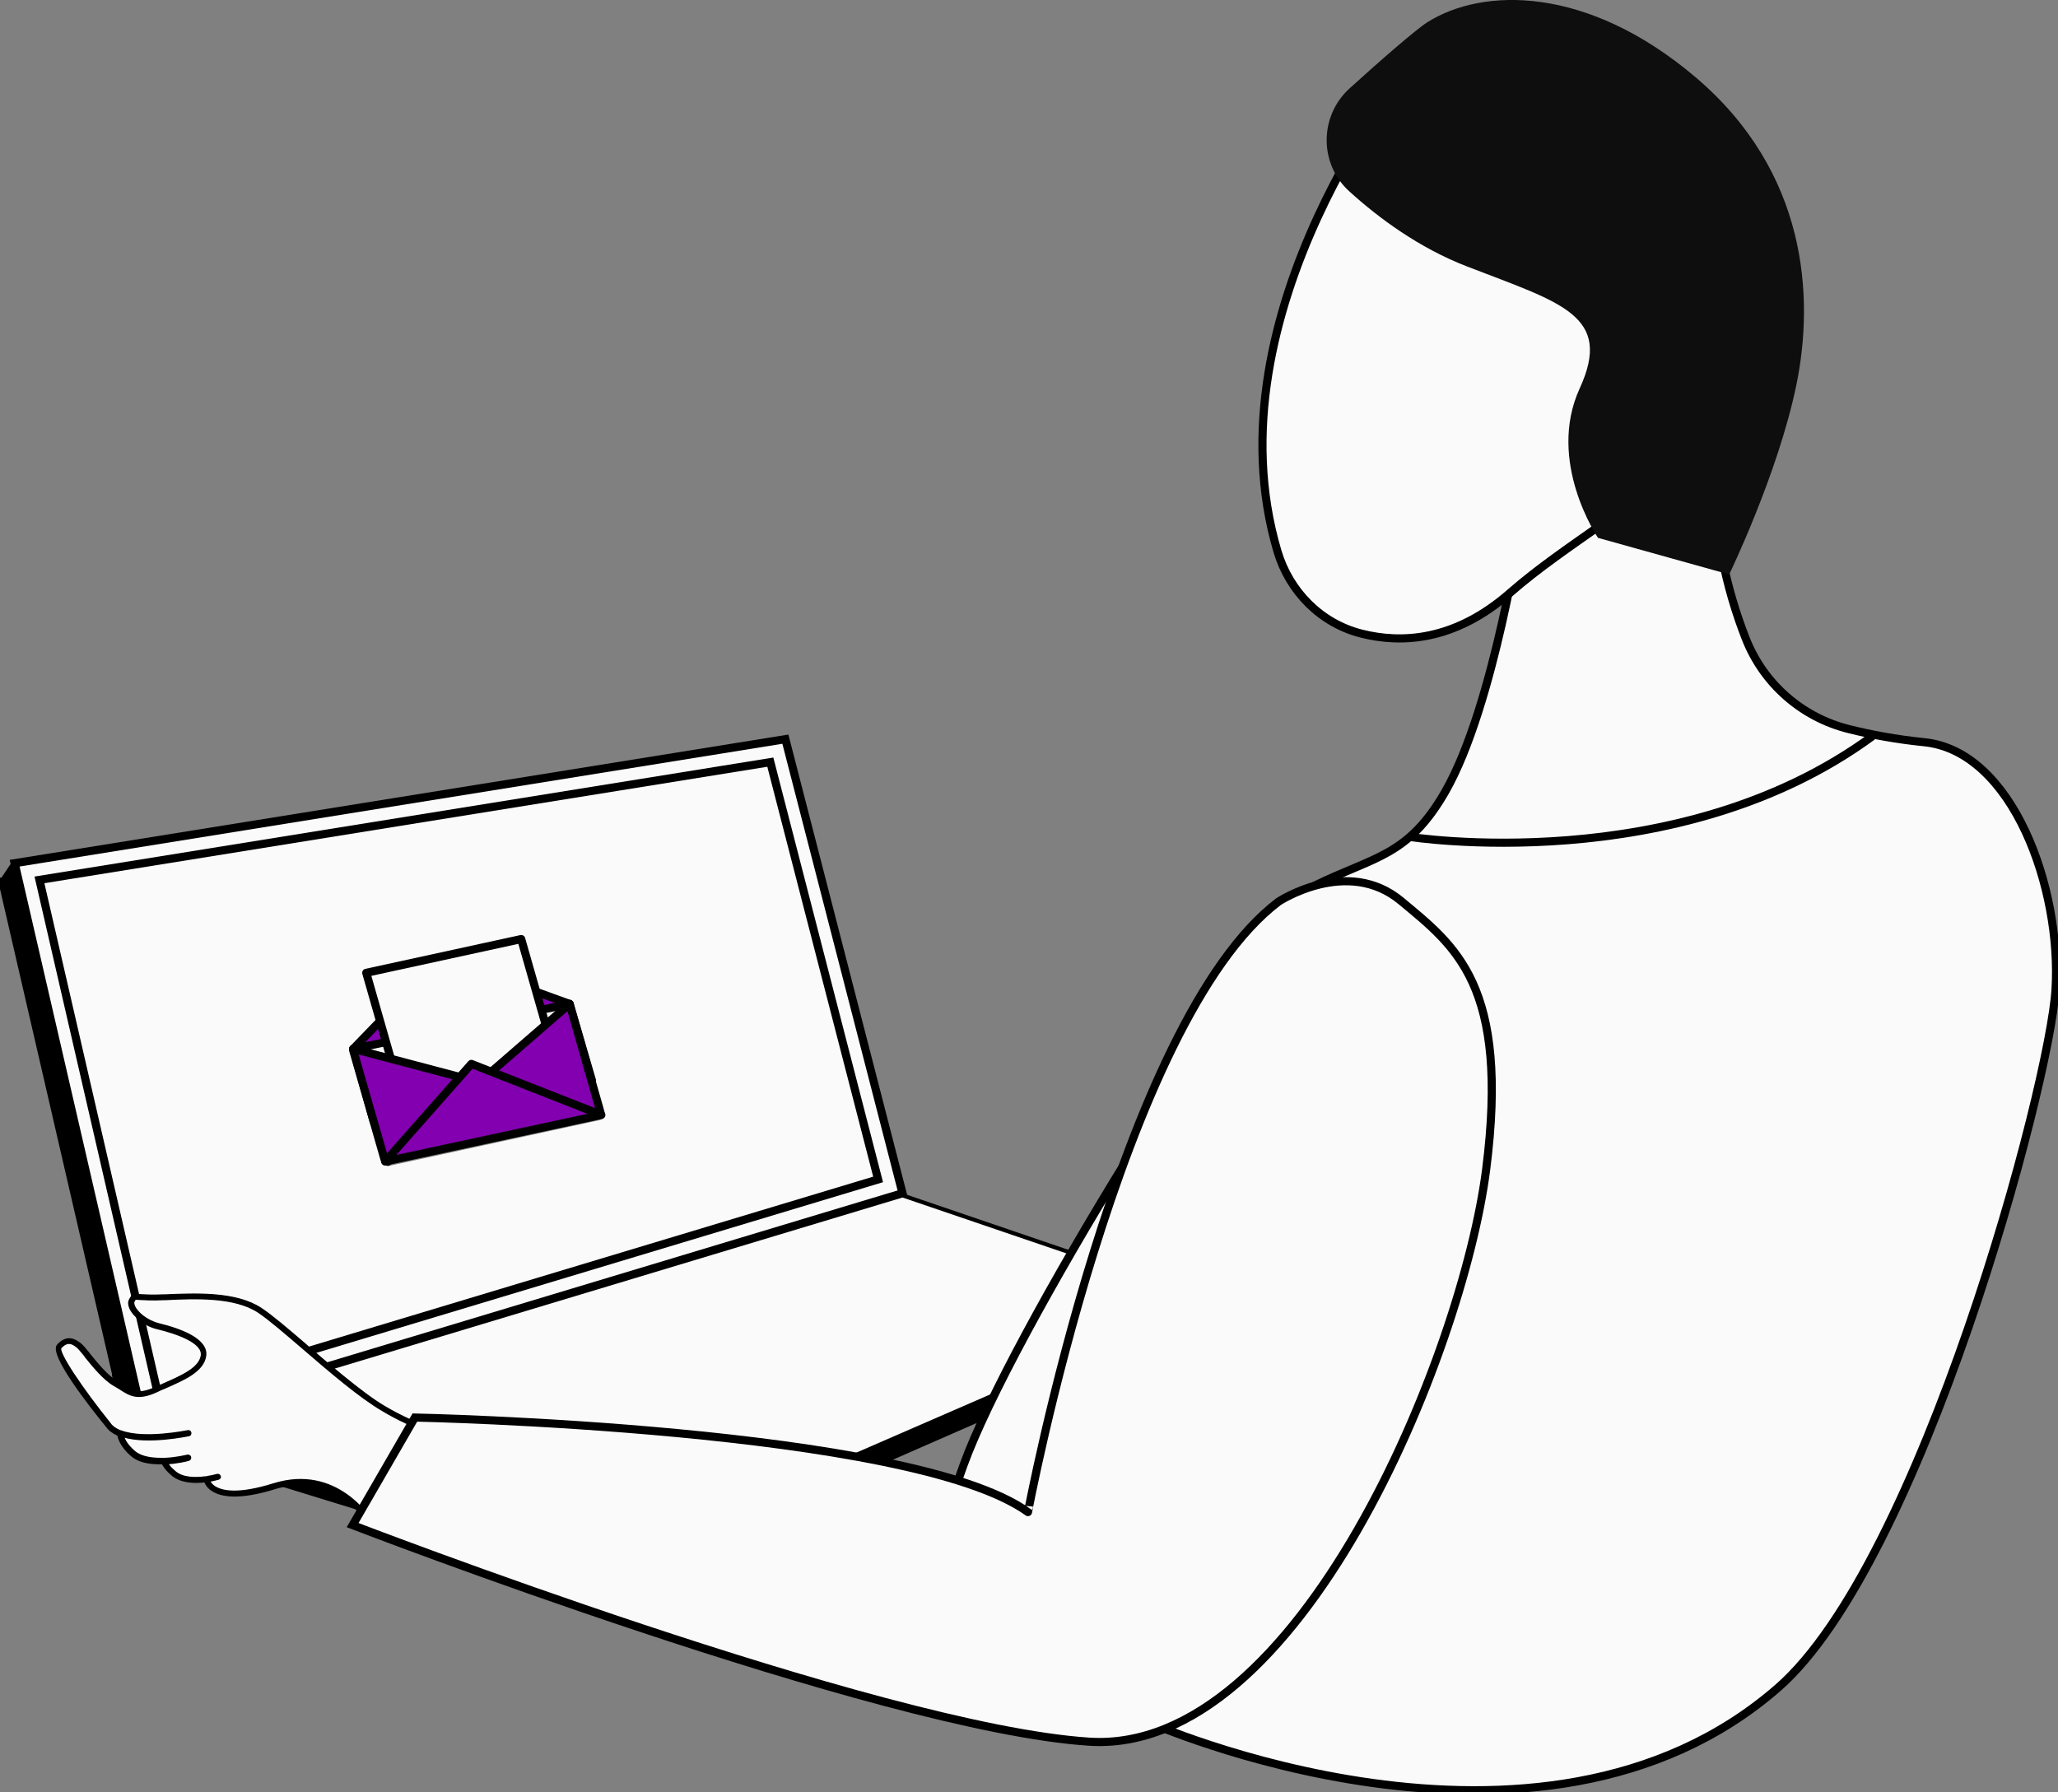<?xml version="1.0" encoding="UTF-8"?> <!-- Generator: Adobe Illustrator 22.1.0, SVG Export Plug-In . SVG Version: 6.00 Build 0) --> <svg xmlns="http://www.w3.org/2000/svg" xmlns:xlink="http://www.w3.org/1999/xlink" id="Слой_1" x="0px" y="0px" viewBox="0 0 1012 881.3" style="enable-background:new 0 0 1012 881.3;" xml:space="preserve"><rect x="0" y="0" width="1012" height="881.3" fill="#808080" stroke="none"/> <style type="text/css"> .st0{stroke:#000000;stroke-width:4;stroke-miterlimit:10;} .st1{fill:#FAFAFA;stroke:#000000;stroke-width:4;stroke-miterlimit:10;} .st2{fill:#FAFAFA;} .st3{fill:#FAFAFA;stroke:#000000;stroke-width:4;stroke-linecap:round;stroke-linejoin:round;stroke-miterlimit:10;} .st4{fill:#0F0E0E;} .st5{fill:#8300B0;stroke:#000000;stroke-width:4;stroke-linecap:round;stroke-linejoin:round;stroke-miterlimit:10;} .st6{opacity:0.47;fill:#FAFAFA;stroke:#000000;stroke-width:4;stroke-linecap:round;stroke-linejoin:round;stroke-miterlimit:10;} .st7{stroke:#000000;stroke-miterlimit:10;} .st8{fill:#FAFAFA;stroke:#000000;stroke-miterlimit:10;} </style> <path d="M297.3,779.9c0,0-0.9-7.9,1.1-9.9c1.9-2.1,299.4-131.1,299.4-131.1l1,9L297.3,779.9z"></path> <path class="st0" d="M67.2,684.5c-2.4-0.4-4.3-1.6-6.7-3.1c-0.7-0.5-1.5-1-2.4-1.5L1.2,433.5l7.8-1.3L67.2,684.5z"></path> <path class="st1" d="M437.8,595.8l-269.2,81.2l-0.6,0.2l-0.6,0.2c0,0,0,0,0,0l-0.7,0.2l-0.4,0.1l0,0l-80.6,24.3l-3.4,1l-9.8,3 l-1.9,0.6l-1.4,0.4L69,707l-1.2,0.3l-1.3,0.4c0,0,0,0,0,0l-2,0.6l-0.2-0.9l-0.1-0.5l-0.1-0.5l0,0l-0.1-0.5l-0.1-0.6l-5.2-22.5 l-0.2-0.8l-0.3-1.3l-0.2-0.8c0.9,0.5,1.7,1,2.4,1.5c2.4,1.5,4.3,2.8,6.7,3.1L9,432.3l371.2-59.8l0.5,1.8l55.5,214.8l0.5,1.9 L437.8,595.8z"></path> <polygon class="st1" points="443.8,586.8 436.1,589.1 162.3,671.6 161.7,671.8 160.5,672.2 160,672.3 160,672.3 70.6,699.3 67.6,686.6 67.5,686 67.4,685.6 67.4,685.5 67.3,685 67.2,684.5 9,432.3 7.2,424.5 386.2,363.5 "></polygon> <polygon class="st1" points="19.4,432.7 378.8,374.8 431.8,580 77.9,686.6 "></polygon> <polygon points="70.6,699.3 298.3,770 598.3,639.5 443.8,586.8 "></polygon> <polygon class="st2" points="77.4,699.3 443.8,588.9 592.8,639.7 298.2,767.8 "></polygon> <path class="st1" d="M649.3,435.5c-43.9,45.1-152.4,221.1-175.5,285c-45,124.5-22.5,120-22.5,120s55.6,2.2,112.7,4.5l-0.2,1.5 c0,0,192.7,86.3,310.5-16.5c70.5-61.5,133.6-296.2,136.5-343.5c3-49.5-21-117-64.5-121.5c-14-1.4-26.5-3.8-36.9-6.4 c-23.3-5.7-42.3-22.4-51-44.7c-9.5-24.3-16.7-54.7-15.6-89.8c3-96-64.5-78-64.5-78l-30,109.5c0,0-13.5,91.5-37.5,133.5 c-18.4,32.2-35,32-64.5,46.5"></path> <path class="st3" d="M693.7,31.4c0,0-100.5,121.8-65.5,239.8c5.9,19.8,21.4,35.4,41.3,40.4c19.4,4.9,45.7,3.9,73.1-20.1 c54.7-47.9,143.8-75.6,100.7-172.9C800.1,21.2,772.8-10.7,693.7,31.4z"></path> <path class="st4" d="M663.6,43.5c-14.9,13.6-15,37.1-0.1,50.6C678,107.3,698,122,721.3,131c46.5,18,72,24,55.5,60 c-16.5,36,9,73.5,9,73.5l64.5,18c0,0,24-49.5,33-93c9-43.5,5.4-104.9-49.5-151.5c-53.5-45.4-104.9-44.2-132-27 C696.4,14.4,678.8,29.7,663.6,43.5z"></path> <g> <path class="st5" d="M173.7,515.8l43.4-44.9l63,22.8c0,0-41.7,44-42.2,45.1C237.5,539.9,173.7,515.8,173.7,515.8z"></path> <polygon class="st3" points="173.7,515.8 280.1,493.7 291.1,531.4 183.8,551.6 "></polygon> <polygon class="st3" points="273,520.3 196.8,536.8 180.1,478.4 256.3,461.8 "></polygon> <g> <path class="st5" d="M173.7,515.8c-0.1,0.3-0.1,0.5,0,0.8l15.4,53.6c0.2,0.7,0.9,1.2,1.6,1.1l45.1-39.1L173.7,515.8z"></path> <path class="st5" d="M280.1,493.7l-44.4,38.5l59.6,15.8c0.1-0.3,0.1-0.6,0-0.9L280.1,493.7z"></path> <path class="st6" d="M190.7,571.4c0.1,0,0.1,0,0.2,0l103.5-22.5c0.5-0.1,0.8-0.4,1-0.8l-59.6-15.8L190.7,571.4z"></path> </g> <polygon class="st5" points="189.4,571.2 231.8,523.2 295.7,548.3 "></polygon> </g> <g> <polygon points="6,423.7 0,432.7 8.3,432 "></polygon> </g> <polygon points="70.6,699.3 64.6,708.3 297.3,779.9 298.3,770 "></polygon> <path class="st1" d="M692.8,411.5c0,0,132,21,228-49.5"></path> <g> <path class="st7" d="M184,751.7c0.3-0.1,0.3-0.4,0.2-0.7c0,0,0-0.1-0.1-0.2c-1.4-2.5-18-30-49.1-20.3c-17.7,5.5-25.9,3.7-29.6,1.2 c-2-1.3-2.8-2.8-3.1-3.8c2.8-0.5,4.9-1.1,5.1-1.1c0.3-0.1,0.4-0.3,0.3-0.6l0-0.1c-0.1-0.2-0.4-0.2-0.6-0.2c-0.1,0-2.2,0.6-5.2,1 l0,0c-0.3,0.1-0.7,0-1,0.1c-4.8,0.5-11.1,0.6-15-2.6c-2.6-2.1-3.9-3.9-4.5-5.3c5.9-0.4,10.8-1.6,11.2-1.9c0.3-0.1,0.4-0.2,0.4-0.6 l0-0.1c-0.1-0.2-0.4-0.2-0.6-0.2c-0.1,0-5.3,1.4-11.4,1.7c-0.4,0-0.7,0-1,0c-5.2,0.1-11-0.6-14.5-3.7c-4-3.5-5.3-6.6-5.7-8.6 c12,4.2,32,0,33-0.3c0.2,0,0.4-0.2,0.4-0.6c0-0.2-0.2-0.4-0.6-0.4c-0.2,0.1-21.3,4.5-33,0.1c-0.4-0.1-0.7-0.3-1-0.5 c-2-0.8-3.7-2-4.8-3.6c-10.8-13.3-26.8-35.3-24.2-38.1c3.8-4,6.5-2.3,8.8-0.5c0.8,0.7,2.2,2.5,4.1,4.7c3.9,4.7,9.2,11.2,13.9,13.9 c1.1,0.7,2.1,1.3,3.1,1.9c4.8,3.1,8.3,5.4,17.4,1.2c1.5-0.6,2.8-1.3,4.3-1.9c9.3-4.1,18.2-7.9,19.3-15c1.3-7.6-11.5-12.4-22.5-15.1 c-6.3-1.5-11.2-5.8-12.6-9.1c-0.3-0.7-0.6-1.9-0.2-2.8c0.9-1.7,0.9-1.7,3.6-1.4c2.1,0.2,5.5,0.4,11.8,0.1l0.7,0 c14.4-0.8,34.1-1.7,46.2,6.4c5.1,3.4,13,10.2,22.1,18c13,11.1,27.8,23.9,38.7,30.3c18.5,10.9,32.4,13.2,32.5,13.3 c0.3,0.1,0.5-0.2,0.6-0.4c0-0.1,0-0.2-0.1-0.3c-0.1-0.2-0.2-0.2-0.4-0.2c-0.1,0-13.9-2.3-32.1-13.2c-10.9-6.5-25.6-19.2-38.6-30.3 c-9.2-7.8-17.1-14.7-22.2-18c-12.3-8.3-32.2-7.3-46.8-6.6l-0.7,0c-6.2,0.3-9.6,0.1-11.7-0.1c-2.9-0.2-3.4-0.3-4.5,1.9 c-0.5,1-0.5,2.2,0.2,3.7c1.5,3.5,6.7,8.1,13.2,9.7c8.6,2.1,22.9,6.8,21.8,14c-1,6.6-9.5,10.3-18.7,14.3c-1.5,0.6-2.8,1.3-4.3,1.9 c-8.6,3.9-11.7,1.9-16.5-1.2c-0.9-0.6-1.9-1.3-3.1-1.9c-4.5-2.6-9.8-9-13.6-13.7c-1.9-2.3-3.4-4.1-4.3-4.8c-2.7-2.3-6-3.9-10.2,0.5 c-4,4.3,19.4,33.6,24.2,39.3c1.4,1.8,3.3,3.2,5.7,4.1c0.3,2,1.5,5.7,6.2,9.8c3.8,3.5,9.9,4.2,15.5,4c0.7,1.6,2,3.7,5,6 c4.2,3.5,10.9,3.4,15.8,2.8c0.3,1.1,1.2,2.9,3.5,4.5c4,2.7,12.3,4.6,30.5-1c31.6-9.7,47.9,19.8,48,20 C183.3,751.6,183.7,751.6,184,751.7z"></path> <path class="st7" d="M67.7,637.8L67.7,637.8c-0.2,0-0.2,0-0.3,0c0.2,0,0.4,0,0.6,0C67.9,637.8,67.8,637.8,67.7,637.8z M67.3,637.8 c-0.1,0-0.2,0-0.2,0H67c-0.1,0-0.2,0-0.3,0c-0.5,0.1-0.8,0.2-1.1,0.5c0.3-0.3,0.7-0.5,1.1-0.5c0,0,0,0,0.1,0c0.1,0,0.1,0,0.2,0 c0.1,0,0.3,0,0.4,0C67.4,637.8,67.4,637.8,67.3,637.8L67.3,637.8z M67.2,684.5c-2.4-0.4-4.3-1.6-6.7-3.1c-0.7-0.5-1.5-1-2.4-1.5 l0.2,0.8c0.7,0.4,1.3,0.8,1.8,1.2c2.5,1.6,4.6,3,7.3,3.2L67.2,684.5z M42.5,666c0,0,0,0.1,0.1,0.1h0c-0.2-0.3-0.5-0.6-0.7-0.9 C42.1,665.5,42.3,665.8,42.5,666z M47.9,693.9c-1.8-2.3-3.5-4.6-5.1-6.8C44.6,689.6,46.4,691.9,47.9,693.9z M64.1,706.4l0.1,0.5 c0.4,0.1,0.8,0.1,1.2,0.2l0.3-0.4C65.2,706.6,64.6,706.5,64.1,706.4z M57.8,704.4C57.8,704.4,57.8,704.4,57.8,704.4 C57.8,704.4,57.7,704.4,57.8,704.4C57.7,704.4,57.8,704.4,57.8,704.4z M54.7,702.3c0.6,0.6,1.3,1.1,2.1,1.5 C56,703.4,55.3,702.8,54.7,702.3z M221.9,705.5c-0.2-0.3-0.4-0.5-0.8-0.5c-1.5-0.3-14.7-2.9-32-13.1c-6-3.5-13.1-9-20.5-15 c-1.5-1.2-3-2.5-4.5-3.7c-0.6-0.5-1.2-1-1.8-1.5c-3-2.5-6.1-5.2-9-7.7c-0.9-0.8-1.8-1.5-2.7-2.3l-0.3-0.3c-9-7.7-16.8-14.4-22-17.8 c-12.4-8.2-32.4-7.2-47-6.6l-0.7,0c-6.2,0.3-9.7,0-11.7-0.1c-1.1-0.1-1.9-0.1-2.5,0c-1.1,0.2-1.7,0.7-2.5,2.3 c-0.6,1.2-0.5,2.5,0.2,4.1c0.8,1.9,2.7,4.1,5.2,6c2.3,1.8,5.2,3.3,8.5,4c8.5,2.1,22.5,6.6,21.4,13.4c-1,6.2-9.5,10-18.4,13.9 c-1.3,0.6-2.6,1.2-3.8,1.7c-0.2,0.1-0.3,0.1-0.5,0.2c-4.1,1.9-6.9,2.4-9.3,2c-2.4-0.4-4.3-1.6-6.7-3.1c-0.7-0.5-1.5-1-2.4-1.5 c-0.3-0.1-0.5-0.3-0.8-0.4c-4.5-2.6-9.7-8.9-13.5-13.6l-0.1-0.2c-1.8-2.2-3.2-3.9-4.2-4.7c-2.9-2.3-6.6-4.2-11,0.5 c-4.1,4.3,15.5,29.5,24.2,40.1c1.2,1.7,3.1,3,5.5,4.1c0.3,2,1.7,5.7,6.3,9.8c3.3,3,8.4,4.3,15.5,4.1c0.9,2,2.6,3.9,5,5.9 c4.3,3.4,10.8,3.6,15.8,3c0.5,1.2,1.5,3,3.6,4.3c4,2.7,12.6,4.7,30.9-1c1-0.3,2-0.6,3-0.8c9.3-2.2,17.2-1,23.7,1.8 c2.6,1.4,5.7,3.3,9.5,5.8c1.6,1.3,3.1,2.6,4.3,3.9c4.6,4.7,6.9,9,6.9,9.1c0.3,0.4,0.8,0.7,1.4,0.4c0.3-0.1,0.4-0.3,0.5-0.6 c0-0.1,0.1-0.3,0-0.4c0-0.1,0-0.2-0.1-0.4l-0.2-0.3c-0.6-1-2.1-3.5-4.7-6.6c-7.2-8.5-22.2-20.8-44.9-13.8 c-17.6,5.5-25.5,3.7-29.2,1.3c-1.5-1-2.2-2.1-2.6-3c2.1-0.3,3.7-0.8,4.6-1c0.6-0.2,0.9-0.7,0.7-1.2c0-0.1-0.1-0.2-0.1-0.2 c-0.3-0.4-0.7-0.6-1.2-0.5c0,0-2,0.6-4.7,1l-0.3,0.1c-0.3,0.1-0.6,0.1-1,0.1c-4.6,0.6-10.8,0.6-14.6-2.5c-1.8-1.5-3.2-2.9-4-4.4 c5.2-0.3,9.7-1.4,10.6-1.7c0.3-0.1,0.4-0.3,0.6-0.5c0-0.1,0.1-0.1,0.1-0.2c0-0.2,0.1-0.3,0-0.5l-0.2-0.3c-0.2-0.4-0.7-0.6-1.1-0.5 c-0.3,0.1-0.9,0.2-1.8,0.4c-2.1,0.4-5.6,1-9.5,1.2c-0.2,0-0.5,0-0.7,0l-0.4,0c-6.5,0.1-11.2-1.1-14-3.6c-3.3-3-4.8-5.5-5.4-7.5 c1.2,0.4,2.5,0.7,3.9,0.9c0.2,0,0.5,0.1,0.7,0.1c0.5,0.1,0.9,0.1,1.4,0.2c0,0,0,0,0,0c10.5,1.2,22.9-1.1,25.8-1.7 c0.3-0.1,0.5-0.1,0.6-0.1c0.3-0.1,0.5-0.2,0.6-0.5c0.1-0.2,0.2-0.5,0.1-0.8c0-0.1,0-0.2-0.1-0.3c-0.1-0.1-0.2-0.2-0.4-0.3 c-0.2-0.1-0.5-0.2-0.8-0.1c0,0-0.1,0-0.2,0c-0.5,0.1-2.1,0.4-4.3,0.7c-3.8,0.6-9.6,1.3-15.4,1.2c-2.1,0-4.1-0.1-6.1-0.3 c-0.9-0.1-1.7-0.2-2.5-0.4c-1.5-0.3-2.9-0.6-4.2-1.1c-0.2,0-0.5-0.1-0.9-0.3c-2-0.9-3.6-2-4.6-3.4c-13.2-16.4-26.2-35.4-24.2-37.4 c3.4-3.7,5.9-2.2,8.2-0.4c0.8,0.6,2.2,2.4,3.9,4.4l0.2,0.3c3.9,4.8,9.3,11.3,14.1,14.1c0.8,0.5,1.7,1,2.4,1.5 c0.2,0.1,0.4,0.3,0.6,0.4c2.7,1.8,5.1,3.3,8.4,3.5c2.5,0.2,5.5-0.4,9.5-2.3c0.1,0,0.1-0.1,0.2-0.1c1.4-0.7,2.7-1.2,4.1-1.8 c9.5-4.2,18.4-8.1,19.6-15.4c1.3-8-11.7-13-22.9-15.7c-4-1-7.5-3.2-9.8-5.5c-1.2-1.2-2-2.4-2.5-3.4c-0.2-0.6-0.6-1.6-0.2-2.3 c0.3-0.8,0.5-1.2,1.1-1.2c0.4-0.1,1,0,2,0.1c2.2,0.1,5.8,0.4,11.9,0.1l0.7,0c0.6,0,1.1-0.1,1.7-0.1c1.5-0.1,3.2-0.1,4.8-0.2 c2.4-0.1,5-0.1,7.5-0.1c1,0,2.1,0,3.1,0c1.5,0,2.9,0.1,4.4,0.2c1.1,0.1,2.1,0.1,3.2,0.2h0c7.8,0.7,15.3,2.5,21.1,6.3 c5,3.3,13,10.1,22,17.9c0.5,0.5,1.1,1,1.7,1.4c3,2.5,6,5.2,9,7.7c0.6,0.5,1.2,1,1.8,1.5c1.5,1.3,3,2.5,4.5,3.7 c7.8,6.4,15.4,12.2,21.8,16c16,9.6,28.8,12.6,32,13.3c0,0,0.1,0,0.1,0c0.4,0,0.5,0.1,0.6,0.1c0,0,0.1,0,0.1,0c0.5,0,1-0.3,1-0.9 C222,706,222,705.8,221.9,705.5z M127.1,644c-1.7-1-3.5-1.9-5.3-2.6C123.7,642,125.4,642.9,127.1,644z M69,637.9 c-0.3,0-0.6-0.1-0.9-0.1c-0.1,0-0.3,0-0.4,0c0.3,0,0.7,0,1.2,0.1c0.9,0.1,1.8,0.1,3,0.2C70.7,638.1,69.7,638,69,637.9z M67.4,637.8 c0.1,0,0.1,0,0.2,0C67.5,637.8,67.5,637.8,67.4,637.8C67.4,637.8,67.4,637.8,67.4,637.8z M99.9,664.2c-1.3-4.4-8-7.7-14.6-9.9 C92.4,656.7,98.7,659.9,99.9,664.2z M97.7,671.7c0.3-0.3,0.5-0.7,0.7-1c0.1-0.2,0.2-0.4,0.3-0.5c0-0.1,0.1-0.1,0.1-0.2 c0.5-0.9,0.9-1.8,1.1-2.9c0-0.1,0-0.1,0-0.2C99.8,668.8,98.9,670.4,97.7,671.7z M63.1,684.2c1.3,0.7,2.7,1.2,4.3,1.4 c0.5,0.1,1.1,0.1,1.7,0c-0.6,0-1.2,0-1.7,0C65.8,685.4,64.5,684.9,63.1,684.2z M72.5,685c-0.5,0.1-0.9,0.2-1.3,0.3 C71.7,685.2,72.1,685.1,72.5,685z M42.1,665.6C42.1,665.6,42.1,665.5,42.1,665.6l-0.2-0.2l-0.6-0.7l-0.1-0.2c0,0,0,0,0,0l0,0 c-0.1-0.1-0.2-0.2-0.3-0.3l-0.1-0.2c0,0,0,0,0,0l0,0c-0.6-0.7-1-1.2-1.4-1.6c0.5,0.4,1.1,1,1.7,1.8c0.1,0.1,0.2,0.2,0.3,0.3 c0,0,0,0,0,0c0,0,0.1,0,0.1,0.1c0,0,0.1,0.1,0.1,0.1c0.1,0.2,0.3,0.4,0.5,0.6c0.2,0.3,0.4,0.5,0.6,0.8c-0.1-0.1-0.1-0.1-0.2-0.2 L42.1,665.6z M29.2,662.2L29.2,662.2c0,0,0,0,0-0.1c0.1-0.1,0.1-0.1,0.2-0.2c0,0,0.1-0.1,0.1-0.1c0,0,0,0,0,0c0,0,0,0,0,0 c0.3-0.3,0.5-0.5,0.8-0.7l0,0c0.1-0.1,0.3-0.2,0.4-0.3c0,0,0,0,0,0c0.2-0.2,0.5-0.3,0.7-0.4c0,0,0,0,0.1,0c0,0,0,0,0,0 c0.3-0.2,0.5-0.3,0.8-0.4c0.1,0,0.2-0.1,0.3-0.1c0.1,0,0.2-0.1,0.3-0.1c1.8-0.5,3.4,0.3,5,1.4c0,0,0,0,0,0c0,0,0,0,0,0 c0.1,0.1,0.1,0.1,0.2,0.2h0v0c0,0,0,0,0,0C35.6,659.4,32.8,658.4,29.2,662.2z M65.7,706.6c1.1,0.2,2.3,0.3,3.5,0.3 c5.6,0.4,11.6-0.1,16.1-0.7c-4.5,0.6-10.6,1.1-16.3,0.7C67.9,706.9,66.8,706.8,65.7,706.6c-0.6,0-1.1-0.1-1.6-0.2 c-1.5-0.3-2.9-0.6-4.2-1.1L59,705l-0.3-0.1c0,0,0,0,0,0c-0.2-0.1-0.4-0.2-0.6-0.3c0.1,0,0.2,0.1,0.3,0.1c0.3,0.2,0.7,0.3,1.1,0.4 c1.4,0.5,3,0.9,4.7,1.2C64.6,706.4,65.2,706.5,65.7,706.6z M57.5,704.3c0,0,0.1,0,0.1,0.1c0,0,0,0,0,0 C57.6,704.3,57.6,704.3,57.5,704.3z M101,727.3c0.2,0,0.5,0,0.8-0.1l0.1,0l-0.5,0.1L101,727.3c-3,0.4-7,0.6-10.4-0.3 C94.1,727.9,98,727.7,101,727.3z M102.3,727.1c1.3-0.2,2.4-0.4,3.3-0.6C104.8,726.8,103.7,727,102.3,727.1z M147.3,728.8 c2.4,0,4.7,0.2,6.9,0.6c0,0,0.1,0,0.1,0C152.2,729,149.8,728.7,147.3,728.8c-0.9,0-1.8,0-2.7,0.1 C145.5,728.8,146.4,728.8,147.3,728.8z M177.7,743.1c1.3,1.4,2.3,2.8,3.2,3.9C180.1,745.9,179,744.5,177.7,743.1 c-0.3-0.3-0.6-0.7-0.9-1c0,0,0,0,0.1,0C177.2,742.5,177.5,742.8,177.7,743.1z M220.7,706c0.1,0,0.1,0,0.1,0.1c0,0,0,0,0.1,0 C220.9,706,220.8,706,220.7,706z M167.5,677.3c4.3,3.6,8.7,7,12.8,9.9C176.3,684.3,171.9,680.8,167.5,677.3z M167.5,677.3 C167.5,677.3,167.5,677.3,167.5,677.3c-0.3-0.2-0.5-0.4-0.8-0.6C167,676.8,167.2,677.1,167.5,677.3z M128.2,644.7 c2,1.4,4.5,3.3,7.4,5.6C132.8,648.1,130.3,646.1,128.2,644.7z M101.6,727.7l0,0.2c0.2,0.4,0.3,0.8,0.6,1.2c0.1,0.2,0.2,0.4,0.4,0.5 C102,728.9,101.8,728.3,101.6,727.7z M92.3,717C92.2,717,92.2,717,92.3,717c-0.1,0-0.1,0-0.1,0c0,0-0.1,0-0.1,0c0,0,0,0,0,0 c-1.3,0.3-4.2,0.9-7.8,1.3c-0.5,0-0.9,0.1-1.4,0.1c-0.1,0-0.3,0-0.4,0h0c-0.3,0-0.6,0-0.8,0c-0.2,0-0.4,0-0.5,0c0,0,0,0,0,0l0.4,0 c5.3-0.3,9.9-1.3,11-1.6C92.5,717,92.4,717,92.3,717z M80.7,718.6h0.2C80.9,718.6,80.8,718.6,80.7,718.6 C80.8,718.6,80.8,718.6,80.7,718.6z M65.2,714.7c-1.3-1.2-2.4-2.3-3.2-3.4c-0.1-0.1-0.1-0.1-0.1-0.2c-0.4-0.6-0.8-1.2-1.1-1.7 c0,0-0.1-0.1-0.1-0.1c-0.1-0.1-0.1-0.2-0.2-0.3c-0.1-0.2-0.2-0.4-0.3-0.6c0,0,0,0,0,0c0,0,0-0.1,0-0.1c0-0.1-0.1-0.2-0.1-0.2 c0.2,0.4,0.4,0.9,0.7,1.4C61.6,711,63,712.9,65.2,714.7c3.1,2.8,8.1,4.1,14.8,3.9l0.3-0.1C73.4,718.8,68.4,717.5,65.2,714.7z M59.1,705.4c0,0.1,0,0.2,0,0.3c0,0,0,0,0,0c0.1,0.3,0.2,0.6,0.3,1c-0.1-0.3-0.1-0.6-0.2-0.8L59.1,705.4z M64.1,706.4l0.1,0.5 c0.4,0.1,0.8,0.1,1.2,0.2l0.3-0.4C65.2,706.6,64.6,706.5,64.1,706.4z M58.1,704.5c-0.1,0-0.2-0.1-0.3-0.1c0.3,0.2,0.6,0.3,0.9,0.5 C58.5,704.8,58.3,704.7,58.1,704.5C58.1,704.5,58.1,704.5,58.1,704.5z M57.7,704.3c0,0,0.1,0,0.1,0.1c0,0,0,0,0,0 C57.8,704.4,57.7,704.4,57.7,704.3C57.7,704.4,57.7,704.3,57.7,704.3z M57.6,704.3C57.7,704.3,57.7,704.3,57.6,704.3L57.6,704.3 C57.7,704.3,57.7,704.3,57.6,704.3z M57.5,704.3c0,0,0.1,0,0.1,0.1C57.6,704.3,57.6,704.3,57.5,704.3 C57.5,704.3,57.5,704.3,57.5,704.3z M54.7,702.3c0.6,0.6,1.3,1.1,2.1,1.5C56,703.4,55.3,702.8,54.7,702.3z M47.9,693.9 c-1.8-2.3-3.5-4.6-5.1-6.8C44.6,689.6,46.4,691.9,47.9,693.9z M38.2,661.3L38.2,661.3L38.2,661.3C38.2,661.3,38.2,661.3,38.2,661.3 z M32.9,659.7c1.8-0.5,3.4,0.3,5,1.4C36.4,659.9,34.8,659.2,32.9,659.7z M42.6,666.1c0,0,0-0.1-0.1-0.1c-0.1-0.1-0.1-0.1-0.2-0.2 l0.3,0.4C42.6,666.2,42.6,666.2,42.6,666.1z M56.2,680c-0.5-0.3-0.9-0.7-1.4-0.9c0.6,0.5,1.3,0.8,1.9,1.2 C56.5,680.2,56.3,680.1,56.2,680z M67.2,684.5c-2.4-0.4-4.3-1.6-6.7-3.1c-0.7-0.5-1.5-1-2.4-1.5l0.2,0.8c0.7,0.4,1.3,0.8,1.8,1.2 c2.5,1.6,4.6,3,7.3,3.2L67.2,684.5z M98.9,670c0.5-0.9,0.9-1.8,1.1-2.9C99.7,668.1,99.4,669.1,98.9,670z M67.7,637.8L67.7,637.8 c-0.2,0-0.2,0-0.3,0c0.2,0,0.4,0,0.6,0C67.9,637.8,67.8,637.8,67.7,637.8z M67.3,637.8c-0.1,0-0.2,0-0.2,0H67c0,0,0,0,0,0 c0.1,0,0.3,0,0.4,0C67.4,637.8,67.4,637.8,67.3,637.8L67.3,637.8z M127.5,644.2c-0.1,0-0.1-0.1-0.2-0.1c-0.1,0-0.2-0.1-0.2-0.1 c-1.7-1-3.5-1.9-5.3-2.6c2.1,0.9,4.1,1.9,6,3.1C127.7,644.3,127.6,644.3,127.5,644.2z M128.2,644.7c2,1.4,4.5,3.3,7.4,5.6 C132.8,648.1,130.3,646.1,128.2,644.7z M167.5,677.3c4.3,3.6,8.7,7,12.8,9.9C176.3,684.3,171.9,680.8,167.5,677.3z M167.5,677.3 C167.5,677.3,167.5,677.3,167.5,677.3c-0.3-0.2-0.5-0.4-0.8-0.6C167,676.8,167.2,677.1,167.5,677.3z M221.4,705.8 c-0.1-0.2-0.2-0.2-0.4-0.3c-0.1,0-13.9-2.3-32.1-13.2c-6.1-3.6-13.3-9.2-20.8-15.3c-1.5-1.2-3-2.5-4.5-3.7c-0.6-0.5-1.2-1-1.8-1.5 c-3-2.6-6.1-5.2-9.1-7.7c-0.8-0.7-1.6-1.4-2.4-2c-9.2-7.9-17-14.7-22.2-18c-12.3-8.3-32.2-7.3-46.8-6.6l-0.7,0 c-6.2,0.3-9.6,0.1-11.7-0.1c-1.1-0.1-1.8-0.1-2.4-0.1c-1,0.1-1.5,0.6-2.2,2c-0.5,1-0.5,2.2,0.2,3.7c0.8,1.7,2.4,3.7,4.6,5.4 c2.3,1.8,5.3,3.5,8.6,4.3c8.6,2.1,22.9,6.8,21.8,14c-1,6.5-9.5,10.3-18.7,14.3c-1.3,0.5-2.5,1.1-3.8,1.7c-0.2,0.1-0.3,0.2-0.5,0.2 c-4,1.8-6.8,2.3-9.2,2.1l-0.1-0.6c-2.4-0.4-4.3-1.6-6.7-3.1c-0.7-0.5-1.5-1-2.4-1.5l0.2,0.8c-0.4-0.2-0.8-0.5-1.2-0.7 c-4.5-2.6-9.8-9-13.7-13.7c-1.9-2.3-3.4-4.1-4.3-4.8c-2.7-2.3-6-3.9-10.2,0.5c-4,4.3,19.4,33.6,24.2,39.3c1.4,1.8,3.3,3.2,5.7,4.1 c0.3,2,1.5,5.7,6.2,9.8c3.8,3.5,9.9,4.2,15.5,4c0.7,1.6,2,3.7,5,6c4.2,3.5,11,3.4,15.8,2.8c0.3,1.1,1.2,2.9,3.5,4.5 c4,2.7,12.3,4.6,30.5-1c0.8-0.2,1.5-0.4,2.2-0.6c8-2.1,15-1.6,21,0.2c-1.5-0.7-2.7-1.2-3.9-1.5c-2.2-0.4-4.6-0.6-7.1-0.6 c-0.9,0-1.8,0-2.7,0.1c0.9-0.1,1.8-0.1,2.7-0.1c2.4,0,4.7,0.2,6.9,0.6c-2.5-0.8-4.4-0.9-6.4-0.9c-2,0-4.1,0.2-6.2,0.5 c-0.1,0-0.1,0-0.2,0c-0.2,0-0.3,0.1-0.5,0.1c-0.5,0.1-1.1,0.2-1.7,0.3c0,0-0.1,0-0.2,0c-0.3,0-0.5,0.1-0.7,0.2 c-0.4,0.1-0.8,0.2-1.2,0.3c-0.2,0-0.3,0.1-0.5,0.1c-0.3,0.1-0.6,0.2-0.9,0.3h0l-1.2-0.4c-17.6,5.5-25.5,3.7-29.2,1.3 c-1.5-1-2.2-2.1-2.6-3c2.1-0.3,3.7-0.8,4.6-1c0.6-0.2,0.9-0.7,0.7-1.2c0-0.1-0.1-0.2-0.1-0.2c-0.3-0.4-0.7-0.6-1.2-0.5 c0,0-2,0.6-4.7,1l-0.3,0.1c-0.3,0.1-0.6,0.1-1,0.1c-4.6,0.6-10.8,0.6-14.6-2.5c-1.8-1.5-3.2-2.9-4-4.4c5.2-0.3,9.7-1.4,10.6-1.7 c0.3-0.1,0.4-0.3,0.6-0.5c0-0.1,0.1-0.1,0.1-0.2l-0.6-0.2c0.1-0.1,0.1-0.2,0.1-0.4l0-0.1c-0.1-0.2-0.4-0.3-0.6-0.2 c0,0-0.4,0.1-1,0.3c-1.8,0.4-5.8,1.2-10.4,1.4c-0.4,0-0.7,0-1,0c-5.2,0.1-11-0.6-14.5-3.7c-4-3.5-5.3-6.6-5.7-8.6 c1.4,0.5,2.9,0.9,4.4,1.1c0.4,0.1,0.8,0.1,1.2,0.2c0.8,0.1,1.6,0.2,2.4,0.3c9.2,0.8,19.6-0.8,23.4-1.6c0.8-0.2,1.4-0.3,1.5-0.3 c0.2,0,0.4-0.3,0.4-0.6c0-0.2-0.3-0.4-0.6-0.4c0,0-1.3,0.3-3.3,0.6c-4.1,0.7-11.6,1.7-18.7,1.4c-1.5-0.1-3.1-0.2-4.5-0.4 c0,0,0,0,0,0c-0.7-0.1-1.4-0.2-2-0.3c-1.5-0.3-3-0.7-4.4-1.2c-0.4-0.1-0.7-0.3-1-0.5c-2-0.8-3.7-2-4.8-3.6 c-10.8-13.3-26.8-35.3-24.2-38.1c3.8-4,6.5-2.3,8.8-0.5c0.8,0.7,2.2,2.5,4.1,4.7c3.8,4.7,9.2,11.2,13.9,13.9c0.7,0.4,1.4,0.8,2,1.3 c0.4,0.2,0.7,0.5,1.1,0.7c2.7,1.7,4.9,3.2,8,3.5l0.1,0.6c2.5,0.2,5.5-0.4,9.5-2.3c0.1,0,0.1-0.1,0.2-0.1c1.4-0.7,2.7-1.2,4.1-1.8 c9.5-4.2,18.4-8.1,19.6-15.4c1.3-8-11.7-13-22.9-15.7c-4-1-7.5-3.2-9.8-5.5c-1.2-1.2-2-2.4-2.5-3.4c-0.2-0.6-0.6-1.6-0.2-2.3 c0.3-0.8,0.5-1.2,1.1-1.2c0.4-0.1,1,0,2,0.1c2.2,0.1,5.8,0.4,11.9,0.1l0.7,0c0.6,0,1.1-0.1,1.7-0.1c1.5-0.1,3.1-0.1,4.8-0.2 c2.4-0.1,5-0.1,7.5-0.1c1,0,2.1,0,3.1,0c1.5,0,2.9,0.1,4.4,0.2c1.1,0.1,2.1,0.1,3.2,0.2h0c7.8,0.7,15.3,2.5,21,6.2 c5,3.3,12.9,10.1,22,17.9c0.6,0.5,1.2,1,1.7,1.5c3,2.5,6,5.2,9,7.7l0.4-0.1c0.6,0.5,1.2,1,1.8,1.5c1.5,1.3,3,2.5,4.5,3.7 c7.7,6.3,15.3,12.1,21.5,15.8c0.6,0.4,1.3,0.8,1.9,1.1c0.1,0,0.2,0.1,0.2,0.1c0.3,0.2,0.7,0.4,1,0.6c1.1,0.6,2.2,1.2,3.3,1.8 c0.4,0.2,0.8,0.4,1.2,0.6c14.5,7.4,24.7,9,24.8,9.1c0.3,0.1,0.5-0.2,0.6-0.4C221.5,706,221.4,705.9,221.4,705.8z M101.1,727.4 c-3.1,0.3-7,0.5-10.4-0.4C94.1,727.9,98,727.7,101.1,727.4c0.2-0.1,0.4-0.1,0.7-0.2l0.1,0l-0.5,0.1L101.1,727.4z M102.3,727.1 c1.3-0.2,2.4-0.4,3.3-0.6C104.8,726.8,103.7,727,102.3,727.1z M58.4,704.7c0.3,0.2,0.7,0.3,1.1,0.4c1.4,0.5,3,0.9,4.7,1.2 c0.5,0.1,1.1,0.2,1.6,0.3c1.1,0.2,2.3,0.3,3.5,0.3c5.6,0.4,11.6-0.1,16.1-0.7c-4.5,0.6-10.6,1.1-16.3,0.7c-1.1-0.1-2.2-0.2-3.3-0.3 c-0.5-0.1-1-0.2-1.6-0.3c-1.5-0.3-2.9-0.6-4.2-1.1L59,705l-0.3-0.1c0,0,0,0,0,0c-0.2-0.1-0.4-0.2-0.6-0.3 C58.2,704.6,58.3,704.6,58.4,704.7z M57.6,704.3C57.6,704.3,57.6,704.3,57.6,704.3c0,0-0.1,0-0.1-0.1 C57.6,704.3,57.6,704.3,57.6,704.3z M38.2,661.3c-2.5-1.8-5.4-2.8-9,1l0,0c0,0,0.1-0.1,0.1-0.2c0.1-0.1,0.1-0.1,0.2-0.2 c0,0,0.1-0.1,0.1-0.1c0,0,0,0,0,0c0,0,0,0,0,0c0.3-0.3,0.5-0.5,0.8-0.7l0,0c0.1-0.1,0.3-0.2,0.4-0.3c0,0,0,0,0,0 c0.2-0.2,0.5-0.3,0.7-0.4c0,0,0,0,0.1,0c0,0,0,0,0,0c0.3-0.2,0.5-0.3,0.8-0.4c0.1,0,0.2-0.1,0.3-0.1c0.1,0,0.2-0.1,0.3-0.1 c1.8-0.5,3.4,0.3,5,1.4c0,0,0,0,0,0c0,0,0,0,0,0C38,661.2,38.1,661.2,38.2,661.3L38.2,661.3L38.2,661.3 C38.2,661.3,38.2,661.3,38.2,661.3z M42.1,665.6C42.1,665.6,42.1,665.5,42.1,665.6l-0.2-0.2l-0.6-0.7l-0.1-0.2c0,0,0,0,0,0l0,0 c-0.1-0.1-0.2-0.2-0.3-0.3l-0.1-0.2c0,0,0,0,0,0l0,0c-0.6-0.7-1-1.2-1.4-1.6c0.5,0.4,1.1,1,1.7,1.8c0.1,0.1,0.2,0.2,0.3,0.3 c0,0,0,0,0,0c0,0,0.1,0,0.1,0.1c0,0,0.1,0.1,0.1,0.1c0.1,0.2,0.3,0.4,0.5,0.6c0.2,0.3,0.4,0.5,0.6,0.8c-0.1-0.1-0.1-0.1-0.2-0.2 L42.1,665.6z M127.1,644c-1.7-1-3.5-1.9-5.3-2.6C123.7,642,125.4,642.9,127.1,644z M68.8,637.9c0.9,0.1,1.8,0.1,3,0.2 c-1.2,0-2.2-0.2-2.9-0.2c-0.3,0-0.6-0.1-0.9-0.1c-0.1,0-0.3,0-0.4,0C68,637.8,68.4,637.9,68.8,637.9z M67.6,637.8 c-0.1,0-0.1,0-0.2,0c0,0,0,0,0,0C67.4,637.8,67.5,637.8,67.6,637.8z M85.2,654.3c7.2,2.3,13.5,5.6,14.6,9.9 C98.5,659.8,91.9,656.5,85.2,654.3z M98.4,670.7c0.1-0.2,0.2-0.4,0.3-0.5c0-0.1,0.1-0.1,0.1-0.2c0.5-0.9,0.9-1.8,1.1-2.9 c0-0.1,0-0.1,0-0.2c-0.2,1.9-1.1,3.4-2.3,4.8C98,671.4,98.2,671.1,98.4,670.7z M72.5,685c-0.5,0.1-0.9,0.2-1.3,0.3 C71.7,685.2,72.1,685.1,72.5,685z M67.4,685.6c-1.6-0.1-2.9-0.6-4.3-1.4C64.4,684.9,65.8,685.4,67.4,685.6c0.5,0,1.1,0,1.7,0 C68.5,685.6,67.9,685.6,67.4,685.6z M175.2,740.5c0.6,0.5,1.1,1.1,1.6,1.6c0,0,0,0,0.1,0C176.3,741.6,175.8,741.1,175.2,740.5z M176.7,742.8c4.3,4.5,6.4,8.5,6.5,8.6l0.4-0.3l0.4-0.5l-0.2-0.3l-0.1-0.2l-0.4-0.6c-0.9-1.4-2.4-3.6-4.6-6.1l0,0 c-0.6-0.4-1.2-0.8-1.8-1.2c0.3,0.3,0.6,0.6,0.9,1c1.3,1.4,2.3,2.8,3.2,3.9c-0.9-1.2-1.9-2.5-3.2-3.9c-0.3-0.3-0.6-0.7-0.9-1 c-0.8-0.6-1.6-1.1-2.4-1.6C175.2,741.3,176,742,176.7,742.8z M158.3,730.9c3.8,1.7,8.8,4.7,16.1,9.6 C170.4,736.8,165,733,158.3,730.9z M171.6,737.4c-4.5-3.6-10.3-6.7-17.3-8c0,0,0.1,0,0.1,0C161.4,730.7,167.1,733.8,171.6,737.4z M92.3,717C92.2,717,92.2,717,92.3,717c-0.1,0-0.1,0-0.1,0c0,0-0.1,0-0.1,0c0,0,0,0,0,0c-1.3,0.3-4.2,0.9-7.8,1.3 c-0.5,0-0.9,0.1-1.4,0.1c-0.1,0-0.3,0-0.4,0h0c-0.3,0-0.6,0-0.8,0c-0.2,0-0.4,0-0.5,0c0,0,0,0,0,0l0.4,0c5.3-0.3,9.9-1.3,11-1.6 C92.5,717,92.4,717,92.3,717z M101.6,727.7L101.6,727.7l0,0.2c0.2,0.4,0.3,0.8,0.6,1.2c0.1,0.2,0.2,0.4,0.4,0.5 C102,728.9,101.8,728.3,101.6,727.7z M59.6,707.1c0-0.1-0.1-0.2-0.1-0.3c0,0,0,0,0,0c-0.1-0.3-0.1-0.6-0.2-0.8l-0.2-0.4 c0,0.1,0,0.2,0,0.3c0,0,0,0,0,0c0.1,0.5,0.2,1,0.5,1.6C59.6,707.2,59.6,707.1,59.6,707.1z M80.7,718.6L80.7,718.6 c-0.2,0-0.3,0-0.4,0h0c-6.9,0.3-11.9-1.1-15.1-3.9c-1.3-1.2-2.4-2.3-3.2-3.4c-0.1-0.1-0.1-0.1-0.1-0.2c-0.4-0.6-0.8-1.2-1.1-1.7 c0,0-0.1-0.1-0.1-0.1c-0.1-0.1-0.1-0.2-0.2-0.3c-0.1-0.2-0.2-0.4-0.3-0.6c0,0,0,0,0,0c0,0,0-0.1,0-0.1c0-0.1-0.1-0.2-0.1-0.2 c0.2,0.4,0.4,0.9,0.7,1.4c0.9,1.6,2.3,3.4,4.6,5.3c3.1,2.7,8.1,4,14.8,3.9l0.5,0C80.6,718.6,80.7,718.6,80.7,718.6h0.2 C80.9,718.6,80.8,718.6,80.7,718.6C80.8,718.6,80.8,718.6,80.7,718.6z M92.3,717C92.2,717,92.2,717,92.3,717c-0.1,0-0.1,0-0.1,0 c0,0-0.1,0-0.1,0c0,0,0,0,0,0c-1.3,0.3-4.2,0.9-7.8,1.3c-0.5,0-0.9,0.1-1.4,0.1c-0.1,0-0.3,0-0.4,0h0c-0.3,0-0.6,0-0.8,0 c-0.2,0-0.4,0-0.5,0c0,0,0,0,0,0l0.4,0c5.3-0.3,9.9-1.3,11-1.6C92.5,717,92.4,717,92.3,717z M56.2,680c-0.4-0.3-0.9-0.6-1.4-0.9 c0.6,0.5,1.3,0.8,1.9,1.2C56.5,680.2,56.3,680.1,56.2,680z"></path> <path class="st8" d="M134.6,729.9c-17.6,5.5-25.5,3.7-29.2,1.3c-1.5-1-2.2-2.1-2.6-3c2.1-0.3,3.7-0.8,4.6-1 c0.6-0.2,0.9-0.7,0.7-1.2c0-0.1-0.1-0.2-0.1-0.2c-0.2-0.4-0.7-0.6-1.2-0.5c0,0-2,0.6-4.7,1l-0.3,0.1c-0.3,0.1-0.6,0.1-1,0.1 c-4.6,0.6-10.9,0.6-14.6-2.5c-1.8-1.5-3.2-2.9-4-4.4c5.2-0.3,9.7-1.4,10.6-1.7c0.3-0.1,0.4-0.2,0.6-0.5c0.1-0.2,0.2-0.5,0.1-0.8 l-0.1-0.3c-0.2-0.3-0.7-0.5-1.1-0.5c-1,0.2-5.8,1.4-11.3,1.6c-0.2,0-0.4,0-0.7,0l-0.4,0c-6.5,0.1-11.2-1.1-14-3.6 c-3.3-2.9-4.8-5.5-5.4-7.5c12.2,3.8,31.6-0.4,32.4-0.5c0.3-0.1,0.5-0.2,0.6-0.5c0.1-0.2,0.2-0.5,0.1-0.8c0-0.2-0.2-0.5-0.5-0.6 c-0.2-0.1-0.5-0.2-0.8-0.1c-0.2,0-21.2,4.4-32.8,0.1c-0.2,0-0.5-0.1-0.9-0.3c-2-0.9-3.6-2-4.6-3.5c-13.2-16.4-26.2-35.4-24.2-37.4 c3.4-3.7,5.9-2.2,8.2-0.4c0.8,0.6,2.2,2.4,3.9,4.4l0.1,0.3c3.9,4.8,9.2,11.3,14.1,14.1c1.1,0.7,2.1,1.2,3,1.8 c4.8,3.1,8.6,5.6,17.9,1.3c1.4-0.7,2.8-1.3,4.3-1.9c9.5-4.2,18.4-8.1,19.6-15.4c1.3-8-11.7-13-22.8-15.7c-6-1.5-10.9-5.7-12.2-8.9 c-0.2-0.6-0.6-1.6-0.2-2.3c0.6-1.4,0.6-1.4,3-1.2c2.2,0.1,5.8,0.4,11.9,0.1l0.7,0c14.3-0.7,33.9-1.6,45.8,6.2 c5,3.3,12.9,10.1,22,17.9c13,11.2,27.8,23.9,38.9,30.4c16.2,9.7,29.1,12.7,32.1,13.3l-35.9,43.4 C182.1,746.5,165.5,720.3,134.6,729.9z"></path> </g> <path class="st1" d="M628.7,443.4c0,0,33.8-22.4,60.3-0.3c26.5,22.1,53.4,41.2,41.8,132c-11.6,90.8-91.9,288.1-195.3,281.4 C432.2,849.8,173.4,750,173.4,750l30.6-52.9c0,0,243.6,4.9,301.5,46.5C505.5,743.7,550.8,502.4,628.7,443.4z"></path> </svg> 